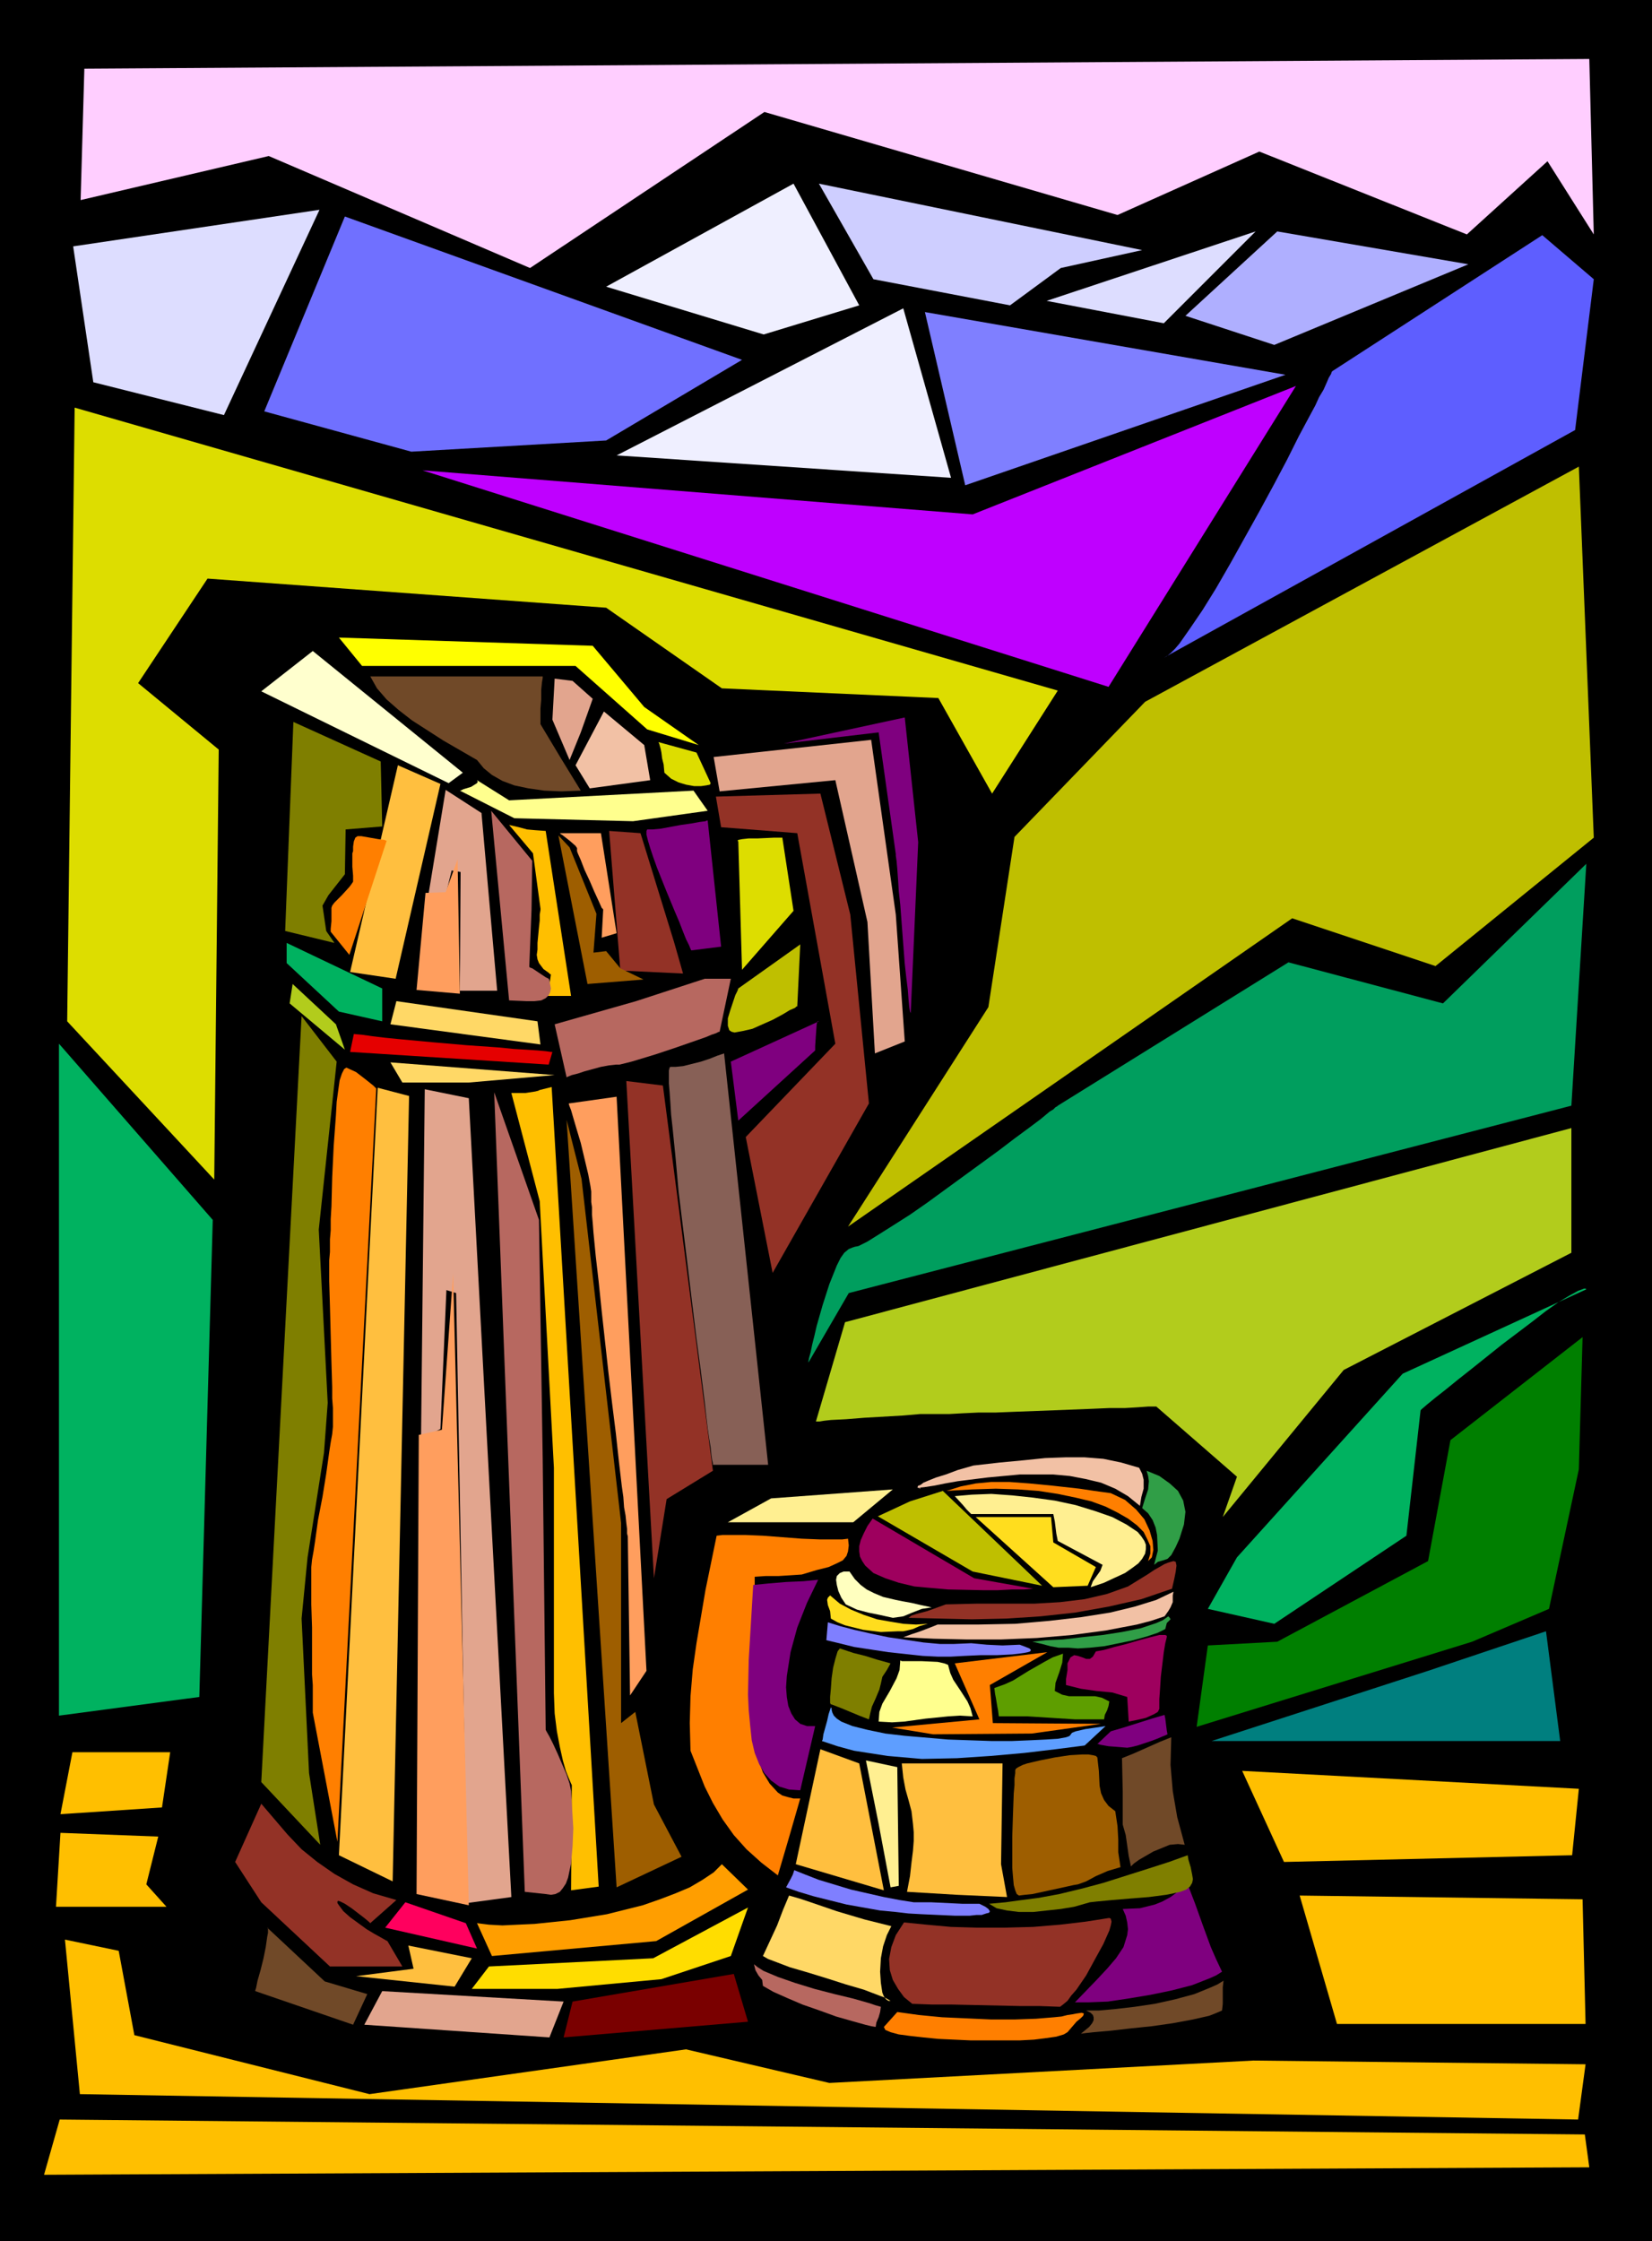 <?xml version="1.0" encoding="UTF-8" standalone="no"?>
<svg
   version="1.0"
   width="56.21mm"
   height="76.251mm"
   id="svg111"
   sodipodi:docname="Pitcher &amp; Mug.wmf"
   xmlns:inkscape="http://www.inkscape.org/namespaces/inkscape"
   xmlns:sodipodi="http://sodipodi.sourceforge.net/DTD/sodipodi-0.dtd"
   xmlns="http://www.w3.org/2000/svg"
   xmlns:svg="http://www.w3.org/2000/svg">
  <rect width="100%" height="100%" fill="#333333" stroke="none"/>
  <sodipodi:namedview
     id="namedview111"
     pagecolor="#ffffff"
     bordercolor="#000000"
     borderopacity="0.25"
     inkscape:showpageshadow="2"
     inkscape:pageopacity="0.0"
     inkscape:pagecheckerboard="0"
     inkscape:deskcolor="#d1d1d1"
     inkscape:document-units="mm" />
  <defs
     id="defs1">
    <pattern
       id="WMFhbasepattern"
       patternUnits="userSpaceOnUse"
       width="6"
       height="6"
       x="0"
       y="0" />
  </defs>
  <path
     style="fill:#000000;fill-opacity:1;fill-rule:evenodd;stroke:none"
     d="M 0,0 H 212.448 V 288.192 H 0 Z"
     id="path1" />
  <path
     style="fill:#7f007f;fill-opacity:1;fill-rule:evenodd;stroke:none"
     d="m 157.152,253.536 -0.768,-1.632 -0.672,-1.536 -1.056,-2.88 -0.96,-2.688 -0.96,-2.496 -1.152,0.864 -1.056,0.768 -1.056,0.576 -0.96,0.384 -1.92,0.48 -2.208,0.096 0.384,0.864 0.192,0.864 0.096,0.864 -0.096,0.768 -0.48,1.536 -0.96,1.44 -1.152,1.344 -1.344,1.44 -2.784,2.88 h 1.824 l 2.4,-0.096 2.592,-0.384 2.88,-0.48 2.784,-0.576 2.592,-0.672 2.208,-0.864 0.864,-0.384 z"
     id="path2" />
  <path
     style="fill:#704928;fill-opacity:1;fill-rule:evenodd;stroke:none"
     d="m 152.352,237.216 -0.96,-3.552 -0.576,-3.36 -0.288,-3.36 0.096,-3.552 -1.44,0.576 -3.456,1.536 -1.44,0.576 0.096,4.32 v 4.224 l 0.384,1.344 0.384,2.688 0.288,1.344 0.384,-0.384 0.672,-0.48 1.824,-1.056 2.112,-0.864 1.056,-0.096 z"
     id="path3" />
  <path
     style="fill:#9e005e;fill-opacity:1;fill-rule:evenodd;stroke:none"
     d="m 149.088,219.744 v -1.248 l 0.096,-1.344 0.096,-1.536 0.384,-3.168 0.192,-1.152 0.192,-0.768 v -0.192 l -0.192,-0.096 h -0.768 l -1.152,0.288 -1.44,0.384 -1.632,0.48 -1.536,0.384 -1.344,0.384 -1.056,0.192 -0.384,0.672 -0.384,0.288 h -0.48 l -0.48,-0.192 -0.576,-0.192 -0.48,-0.096 -0.48,0.288 -0.384,0.768 v 0.864 l -0.192,1.152 v 0.768 l 1.92,0.48 2.016,0.288 2.016,0.192 1.92,0.576 0.096,1.536 0.096,1.632 0.96,-0.192 1.248,-0.288 1.056,-0.48 0.48,-0.288 z"
     id="path4" />
  <path
     style="fill:#5e9e00;fill-opacity:1;fill-rule:evenodd;stroke:none"
     d="m 136.704,212.64 -1.344,0.48 -1.056,0.576 -2.016,1.152 -2.016,1.248 -1.056,0.48 -1.344,0.48 0.096,0.768 0.096,0.48 0.192,1.152 0.096,0.48 0.096,0.768 h 3.744 l 3.072,0.192 2.976,0.192 h 3.744 l 0.096,-0.576 0.288,-0.576 0.192,-0.576 0.096,-0.576 -0.96,-0.48 -0.864,-0.192 h -3.36 l -0.864,-0.192 -0.96,-0.48 0.096,-1.056 0.48,-1.344 0.384,-1.248 z"
     id="path5" />
  <path
     style="fill:#9e5e00;fill-opacity:1;fill-rule:evenodd;stroke:none"
     d="m 141.12,225.984 -0.192,-0.192 -0.384,-0.096 -0.576,-0.096 H 139.2 l -1.632,0.096 -1.92,0.288 -1.92,0.384 -1.632,0.384 -0.576,0.192 -0.576,0.288 -0.288,0.192 -0.096,0.192 V 228 l -0.096,0.672 v 0.864 l -0.096,1.056 -0.096,2.592 -0.096,2.976 v 4.032 l 0.096,1.152 0.096,1.056 0.192,0.672 0.192,0.48 0.288,0.192 0.768,-0.096 0.96,-0.096 4.416,-0.96 0.864,-0.192 0.576,-0.096 1.056,-0.384 1.248,-0.672 1.536,-0.672 1.632,-0.48 -0.288,-1.92 v -1.632 l -0.096,-1.728 -0.288,-1.92 -0.864,-0.672 -0.576,-0.768 -0.384,-0.864 -0.192,-0.96 -0.096,-1.92 z"
     id="path6" />
  <path
     style="fill:#ffbf3f;fill-opacity:1;fill-rule:evenodd;stroke:none"
     d="m 128.928,226.752 h -12.96 l 0.192,1.824 0.288,1.536 0.384,1.344 0.384,1.44 0.192,1.632 0.096,1.056 v 1.152 l -0.096,1.248 -0.192,1.536 -0.192,1.728 -0.384,2.016 6.432,0.384 6.432,0.288 -0.768,-4.224 z"
     id="path7" />
  <path
     style="fill:#933226;fill-opacity:1;fill-rule:evenodd;stroke:none"
     d="m 142.656,246.624 -3.072,0.48 -3.264,0.384 -3.456,0.288 -3.648,0.096 h -3.552 l -3.36,-0.096 -3.168,-0.288 -2.88,-0.288 -1.056,1.632 -0.576,1.536 -0.288,1.536 0.096,1.44 0.384,1.248 0.672,1.152 0.768,1.056 1.056,0.864 2.592,0.096 h 2.496 l 8.832,0.192 h 2.496 l 2.592,0.096 0.384,-0.288 0.576,-0.48 0.48,-0.672 0.672,-0.768 1.248,-1.824 1.152,-2.112 1.056,-1.92 0.768,-1.728 0.192,-0.672 0.096,-0.48 -0.096,-0.384 z"
     id="path8" />
  <path
     style="fill:#ffd866;fill-opacity:1;fill-rule:evenodd;stroke:none"
     d="m 114.624,247.68 -3.456,-0.864 -3.552,-1.056 -3.36,-1.152 -1.44,-0.48 -1.344,-0.384 -0.768,1.824 -0.768,2.016 -1.824,3.936 0.672,0.384 0.768,0.288 2.016,0.768 2.304,0.672 2.496,0.768 2.4,0.768 2.304,0.672 2.016,0.768 0.768,0.288 0.672,0.384 h -0.288 l -0.288,-0.192 -0.288,-0.384 -0.192,-0.48 -0.192,-1.248 -0.096,-1.44 0.096,-1.728 0.288,-1.536 0.48,-1.44 z"
     id="path9" />
  <path
     style="fill:#ffbf3f;fill-opacity:1;fill-rule:evenodd;stroke:none"
     d="m 113.664,243.072 -3.168,-16.32 -4.992,-1.824 -3.168,14.784 z"
     id="path10" />
  <path
     style="fill:#ffff8e;fill-opacity:1;fill-rule:evenodd;stroke:none"
     d="m 125.088,220.704 -1.632,-0.096 -1.536,0.096 -2.88,0.288 -2.784,0.384 -1.536,0.096 -1.728,-0.096 0.096,-1.248 0.384,-1.056 0.96,-1.632 0.864,-1.632 0.384,-1.056 0.096,-1.248 0.192,0.096 h 2.496 l 2.112,0.096 0.864,0.192 0.48,0.192 0.288,1.056 0.384,0.864 0.96,1.44 0.864,1.344 0.384,0.864 z"
     id="path11" />
  <path
     style="fill:#ff7f00;fill-opacity:1;fill-rule:evenodd;stroke:none"
     d="m 115.392,258.72 2.784,0.384 2.976,0.288 6.336,0.288 h 2.976 l 2.784,-0.096 2.304,-0.192 0.96,-0.096 0.768,-0.192 0.672,-0.096 0.48,-0.096 0.672,-0.096 0.288,0.096 -0.096,0.288 -0.288,0.288 -0.576,0.48 -1.152,1.344 -0.48,0.288 -0.96,0.288 -1.344,0.192 -1.536,0.192 -1.824,0.096 H 124.8 l -4.128,-0.192 -1.92,-0.192 -1.728,-0.192 -1.44,-0.192 -1.056,-0.288 -0.672,-0.288 -0.192,-0.384 z"
     id="path12" />
  <path
     style="fill:#704928;fill-opacity:1;fill-rule:evenodd;stroke:none"
     d="m 139.68,258.528 h 1.632 l 2.112,-0.192 2.496,-0.288 2.592,-0.384 2.592,-0.576 2.496,-0.672 2.112,-0.864 0.864,-0.384 0.768,-0.48 -0.096,0.864 v 2.112 l -0.096,0.864 -0.672,0.288 -0.96,0.384 -2.112,0.48 -2.592,0.48 -2.688,0.384 -2.784,0.288 -2.496,0.288 -2.208,0.192 -0.864,0.096 -0.768,0.096 1.056,-0.864 0.384,-0.48 0.192,-0.384 v -0.384 l -0.096,-0.288 -0.288,-0.288 z"
     id="path13" />
  <path
     style="fill:#b76860;fill-opacity:1;fill-rule:evenodd;stroke:none"
     d="m 96.96,252.576 0.48,0.384 0.768,0.48 1.824,0.768 2.208,0.768 2.496,0.768 2.592,0.672 2.4,0.576 2.016,0.576 0.864,0.288 0.672,0.192 -0.096,0.672 -0.192,0.672 -0.288,0.672 -0.096,0.576 -0.576,-0.096 -0.768,-0.192 -1.728,-0.48 -2.016,-0.576 -2.112,-0.768 -2.208,-0.768 -2.016,-0.864 -1.728,-0.768 -1.344,-0.768 -0.096,-0.768 -0.48,-0.576 -0.384,-0.672 z"
     id="path14" />
  <path
     style="fill:#5e9eff;fill-opacity:1;fill-rule:evenodd;stroke:none"
     d="m 106.944,219.84 0.096,0.384 0.192,0.384 0.384,0.384 0.576,0.384 1.44,0.576 1.92,0.48 2.304,0.48 2.496,0.288 5.568,0.48 5.568,0.192 h 2.688 l 2.304,-0.096 2.016,-0.096 1.536,-0.096 1.056,-0.192 0.288,-0.096 0.192,-0.096 0.288,-0.384 0.48,-0.192 1.248,-0.288 1.344,-0.192 1.248,-0.192 -2.688,2.496 -3.744,0.48 -4.032,0.48 -4.32,0.384 -4.32,0.288 -4.512,0.096 -4.416,-0.384 -4.32,-0.672 -2.112,-0.576 -2.016,-0.672 0.096,-0.192 0.096,-0.672 0.48,-1.728 0.192,-0.864 0.192,-0.576 0.096,-0.288 0.096,0.096 z"
     id="path15" />
  <path
     style="fill:#7f007f;fill-opacity:1;fill-rule:evenodd;stroke:none"
     d="m 149.76,220.512 -1.632,0.48 -3.648,1.152 -1.632,0.48 -1.728,1.632 h 0.096 l 0.288,0.096 1.056,0.192 1.248,0.096 1.152,0.096 0.576,-0.096 0.768,-0.192 1.728,-0.576 0.768,-0.288 0.672,-0.288 0.48,-0.192 0.192,-0.096 -0.096,-0.48 -0.192,-1.536 z"
     id="path16" />
  <path
     style="fill:#7f7f00;fill-opacity:1;fill-rule:evenodd;stroke:none"
     d="m 152.736,238.56 -2.4,0.864 -2.688,0.864 -5.76,1.824 -2.88,0.768 -2.784,0.672 -2.592,0.48 -2.208,0.288 -2.112,0.288 -2.112,0.192 0.96,0.576 1.344,0.288 1.536,0.192 h 1.824 l 3.552,-0.384 1.728,-0.288 1.344,-0.384 0.672,-0.192 0.864,-0.096 2.016,-0.192 2.304,-0.192 2.4,-0.192 2.208,-0.288 0.96,-0.192 0.864,-0.192 0.768,-0.288 0.48,-0.384 0.288,-0.48 0.096,-0.48 -0.096,-0.576 -0.192,-0.96 -0.288,-0.96 z"
     id="path17" />
  <path
     style="fill:#7f7fff;fill-opacity:1;fill-rule:evenodd;stroke:none"
     d="m 102.144,240.48 1.44,0.576 1.728,0.672 4.128,1.248 4.224,0.96 2.016,0.384 1.824,0.288 h 2.208 l 4.032,0.192 h 2.208 l 0.768,0.384 0.384,0.288 0.192,0.288 -0.096,0.192 -0.384,0.096 -0.576,0.192 h -0.672 l -0.864,0.096 h -1.92 l -4.224,-0.192 -1.728,-0.096 -1.632,-0.192 -2.016,-0.192 -4.32,-0.768 -4.224,-1.056 -1.92,-0.576 -1.632,-0.576 0.576,-1.056 0.288,-0.576 z"
     id="path18" />
  <path
     style="fill:#7f7fff;fill-opacity:1;fill-rule:evenodd;stroke:none"
     d="m 106.464,208.608 1.536,0.48 1.824,0.48 2.112,0.48 2.304,0.48 4.512,0.672 2.112,0.192 h 1.824 l 2.208,-0.096 2.016,0.192 2.016,0.096 2.208,-0.096 0.768,0.288 0.48,0.192 0.192,0.192 -0.096,0.192 -0.288,0.096 -0.48,0.096 -0.672,0.096 -0.864,0.096 -1.92,0.096 h -2.112 l -2.112,0.096 -1.728,0.096 h -1.728 l -1.92,-0.096 -4.416,-0.48 -4.416,-0.672 -1.92,-0.48 -1.632,-0.384 z"
     id="path19" />
  <path
     style="fill:#ffef91;fill-opacity:1;fill-rule:evenodd;stroke:none"
     d="m 111.36,226.368 4.032,0.864 0.096,7.68 0.096,7.584 -1.056,0.192 -1.536,-8.16 z"
     id="path20" />
  <path
     style="fill:#7f7f00;fill-opacity:1;fill-rule:evenodd;stroke:none"
     d="m 108,211.968 1.728,0.576 1.536,0.384 1.536,0.48 1.728,0.48 -0.48,0.864 -0.576,0.864 -0.192,0.864 -0.192,0.768 -0.48,1.152 -0.48,1.056 -0.192,0.768 -0.192,0.864 -1.248,-0.48 -2.304,-0.96 -1.248,-0.48 h -0.096 l -0.096,-0.192 v -0.768 l 0.096,-1.056 0.096,-1.344 0.192,-1.344 0.288,-1.152 0.288,-0.96 z"
     id="path21" />
  <path
     style="fill:#933226;fill-opacity:1;fill-rule:evenodd;stroke:none"
     d="m 147.552,202.464 0.864,-0.576 1.344,-0.768 0.48,-0.192 0.672,-0.192 0.288,0.096 0.096,0.48 -0.096,0.768 -0.192,0.96 -0.288,1.248 -3.936,1.344 -4.224,0.96 -4.32,0.768 -4.416,0.48 -4.416,0.288 -4.416,0.096 -4.128,-0.096 -4.032,-0.096 0.384,-0.288 0.576,-0.192 1.44,-0.384 1.344,-0.48 1.056,-0.384 4.032,-0.096 h 7.392 l 3.264,-0.192 3.168,-0.384 2.88,-0.672 2.688,-0.96 z"
     id="path22" />
  <path
     style="fill:#f2c1a5;fill-opacity:1;fill-rule:evenodd;stroke:none"
     d="m 150.912,204.672 -0.096,0.48 v 0.864 l -0.288,0.672 -0.288,0.48 -0.48,0.672 -1.728,0.576 -1.824,0.48 -4.032,0.768 -4.32,0.576 -4.512,0.384 -4.608,0.192 h -4.416 l -4.224,-0.096 -3.936,-0.192 1.056,-0.384 1.152,-0.384 1.248,-0.48 0.96,-0.384 h 5.184 l 4.8,-0.096 4.416,-0.384 4.128,-0.48 3.648,-0.576 3.168,-0.768 2.784,-0.864 z"
     id="path23" />
  <path
     style="fill:#f2c1a5;fill-opacity:1;fill-rule:evenodd;stroke:none"
     d="m 146.592,193.632 0.192,-1.152 0.288,-1.056 v -1.152 l -0.192,-0.768 -0.384,-0.768 -2.304,-0.672 -2.304,-0.48 -2.4,-0.192 h -2.496 l -2.592,0.096 -2.784,0.288 -3.072,0.288 -3.36,0.384 -2.016,0.576 -1.536,0.576 -1.248,0.384 -0.96,0.384 -0.672,0.288 -0.384,0.288 -0.288,0.096 -0.096,0.192 0.096,0.096 0.288,0.096 v -0.096 h -0.48 l 0.96,-0.096 1.248,-0.192 1.44,-0.288 1.632,-0.288 3.84,-0.48 4.128,-0.384 h 4.32 l 2.112,0.192 2.016,0.384 2.016,0.48 1.824,0.768 1.632,0.96 z"
     id="path24" />
  <path
     style="fill:#ffffbf;fill-opacity:1;fill-rule:evenodd;stroke:none"
     d="m 109.248,202.08 0.672,0.96 0.768,0.768 0.768,0.576 0.96,0.48 1.152,0.48 1.632,0.384 0.96,0.192 1.056,0.192 1.248,0.288 1.344,0.288 -1.248,0.192 -1.248,0.48 -1.152,0.48 -1.344,0.192 -1.728,-0.384 -1.44,-0.288 -1.44,-0.384 -1.44,-0.672 -0.576,-0.864 -0.384,-0.864 -0.192,-0.768 -0.096,-0.672 0.096,-0.48 0.384,-0.384 0.48,-0.192 z"
     id="path25" />
  <path
     style="fill:#ffdd1e;fill-opacity:1;fill-rule:evenodd;stroke:none"
     d="m 106.752,205.152 1.248,1.056 1.44,0.768 1.632,0.672 1.728,0.576 1.632,0.288 1.728,0.288 1.632,0.096 1.536,-0.096 -1.056,0.288 -0.864,0.384 -0.768,0.192 -0.48,0.096 h -0.672 l -2.208,0.096 -2.304,-0.288 -2.304,-0.576 -0.96,-0.384 -0.864,-0.48 -0.096,-0.96 -0.288,-0.768 -0.096,-0.672 0.096,-0.288 z"
     id="path26" />
  <path
     style="fill:#309e47;fill-opacity:1;fill-rule:evenodd;stroke:none"
     d="m 150.24,207.84 -0.672,0.48 -0.864,0.384 -2.016,0.672 -2.4,0.48 -2.496,0.384 -2.688,0.288 -2.4,0.288 -2.208,0.096 -1.728,0.192 1.248,0.288 1.056,0.288 1.056,0.192 h 1.248 l 1.248,0.096 1.536,-0.096 1.824,-0.192 1.92,-0.384 1.824,-0.384 1.728,-0.48 1.44,-0.48 0.96,-0.48 0.192,-0.768 0.288,-0.288 0.192,-0.192 -0.096,-0.192 z"
     id="path27" />
  <path
     style="fill:#ff7f00;fill-opacity:1;fill-rule:evenodd;stroke:none"
     d="m 125.952,221.088 -3.168,-7.2 11.904,-1.44 -7.392,4.224 0.384,4.896 13.92,0.096 -8.928,1.248 -12.672,0.096 -5.28,-0.864 z"
     id="path28" />
  <path
     style="fill:#ff7f00;fill-opacity:1;fill-rule:evenodd;stroke:none"
     d="m 109.056,197.856 -0.768,0.096 h -2.784 l -2.4,-0.096 -4.992,-0.384 -2.304,-0.096 h -2.88 l -0.768,0.096 -1.44,7.008 -1.152,6.816 -0.48,3.36 -0.288,3.456 -0.096,3.456 0.096,3.552 1.824,4.608 1.056,2.112 1.248,2.112 1.44,2.016 1.632,1.824 1.92,1.728 2.112,1.632 1.44,-4.896 1.44,-4.992 h -0.864 l -0.768,-0.192 -0.672,-0.192 -0.576,-0.384 -1.056,-1.152 -0.864,-1.44 -0.672,-1.824 -0.384,-2.112 -0.384,-2.208 -0.096,-2.4 -0.096,-4.992 0.192,-4.8 0.096,-2.112 0.192,-1.92 0.096,-1.536 v -1.248 l 1.44,-0.096 h 1.632 l 1.536,-0.096 1.44,-0.096 1.92,-0.576 1.536,-0.384 1.056,-0.48 0.768,-0.384 0.48,-0.576 0.192,-0.576 0.096,-0.768 z"
     id="path29" />
  <path
     style="fill:#7f007f;fill-opacity:1;fill-rule:evenodd;stroke:none"
     d="m 105.216,203.136 -1.92,0.192 -2.208,0.096 -2.304,0.192 -1.92,0.192 -0.576,9.6 -0.096,4.512 0.096,2.016 0.192,2.016 0.192,1.824 0.384,1.632 0.576,1.44 0.672,1.152 0.864,0.96 1.056,0.768 1.248,0.384 1.44,0.096 1.92,-8.256 h -1.056 l -0.864,-0.288 -0.672,-0.576 -0.48,-0.768 -0.384,-0.96 -0.192,-1.152 -0.096,-1.248 0.096,-1.44 0.48,-3.072 0.864,-3.168 1.248,-3.168 z"
     id="path30" />
  <path
     style="fill:#ffef91;fill-opacity:1;fill-rule:evenodd;stroke:none"
     d="m 93.6,195.744 5.568,-3.072 15.648,-1.152 -5.088,4.224 z"
     id="path31" />
  <path
     style="fill:#ffef91;fill-opacity:1;fill-rule:evenodd;stroke:none"
     d="m 122.784,192.384 1.056,1.152 0.48,0.576 0.576,0.576 h 10.56 l 0.192,0.96 0.192,1.536 0.192,0.96 5.76,3.072 -0.288,0.768 -0.96,1.344 -0.288,0.768 1.728,-0.576 1.44,-0.672 1.248,-0.576 0.96,-0.672 0.768,-0.576 0.48,-0.576 0.384,-0.672 0.096,-0.576 v -0.576 l -0.192,-0.48 -0.384,-0.576 -0.48,-0.576 -1.44,-0.96 -1.824,-0.96 -2.208,-0.768 -2.496,-0.768 -2.688,-0.576 -2.784,-0.384 -2.688,-0.288 -2.688,-0.192 -2.496,0.096 z"
     id="path32" />
  <path
     style="fill:#ffdd1e;fill-opacity:1;fill-rule:evenodd;stroke:none"
     d="m 125.472,195.072 9.984,9.024 4.416,-0.192 1.056,-2.4 -5.472,-3.168 -0.288,-3.264 z"
     id="path33" />
  <path
     style="fill:#bfbf00;fill-opacity:1;fill-rule:evenodd;stroke:none"
     d="m 121.248,191.712 12.768,12.192 -8.928,-1.824 -12.192,-7.104 4.128,-1.92 z"
     id="path34" />
  <path
     style="fill:#9e005e;fill-opacity:1;fill-rule:evenodd;stroke:none"
     d="m 112.224,195.264 -0.672,0.96 -0.48,0.96 -0.384,0.864 -0.192,0.768 v 0.672 l 0.096,0.672 0.288,0.576 0.384,0.576 1.056,0.96 1.536,0.672 1.728,0.576 2.016,0.48 2.112,0.192 2.208,0.192 4.416,0.096 h 2.016 l 1.824,-0.096 h 1.536 l 1.152,-0.096 -7.584,-1.344 z"
     id="path35" />
  <path
     style="fill:#ff7f00;fill-opacity:1;fill-rule:evenodd;stroke:none"
     d="m 121.728,191.712 1.824,-0.576 1.92,-0.384 2.016,-0.192 h 2.304 l 2.592,0.192 2.976,0.288 3.456,0.384 1.92,0.288 2.112,0.288 1.824,0.864 1.44,1.248 1.056,1.248 0.672,1.44 0.384,1.344 0.096,1.152 -0.192,0.96 -0.48,0.48 0.288,-0.96 v -0.96 l -0.384,-0.864 -0.48,-0.96 -0.864,-0.864 -1.152,-0.864 -1.344,-0.768 -1.536,-0.768 -1.824,-0.672 -2.016,-0.48 -2.304,-0.48 -2.496,-0.384 -2.592,-0.192 -2.88,-0.096 -3.072,0.096 z"
     id="path36" />
  <path
     style="fill:#309e47;fill-opacity:1;fill-rule:evenodd;stroke:none"
     d="m 147.456,189.12 1.632,0.672 1.344,0.96 1.056,0.96 0.672,1.248 0.288,1.44 -0.192,1.632 -0.576,1.824 -0.48,1.056 -0.576,1.056 -0.48,0.48 -0.576,0.192 -0.672,0.192 -0.48,0.384 0.48,-1.824 -0.096,-2.016 -0.192,-0.96 -0.384,-0.96 -0.576,-0.864 -0.768,-0.672 0.384,-1.248 0.384,-1.152 0.096,-1.056 -0.096,-0.672 z"
     id="path37" />
  <path
     style="fill:#876056;fill-opacity:1;fill-rule:evenodd;stroke:none"
     d="m 93.12,135.456 5.664,52.896 H 91.68 v -0.192 l -0.096,-0.384 -0.096,-0.672 -0.096,-0.96 -0.192,-1.152 -0.192,-1.344 -0.192,-1.632 -0.192,-1.728 -0.48,-3.84 -0.576,-4.32 -0.576,-4.704 -0.576,-4.8 -1.152,-9.408 -0.384,-4.32 -0.384,-3.84 -0.192,-1.728 -0.096,-1.536 -0.096,-1.344 -0.096,-1.152 v -1.632 l 0.096,-0.384 0.096,-0.096 h 0.672 l 0.96,-0.096 2.304,-0.576 1.152,-0.384 0.96,-0.384 0.576,-0.192 z"
     id="path38" />
  <path
     style="fill:#7f007f;fill-opacity:1;fill-rule:evenodd;stroke:none"
     d="m 91.008,105.504 1.728,16.224 -3.84,0.48 -0.096,-0.192 -0.192,-0.48 -0.384,-0.768 -0.384,-0.96 -0.48,-1.248 -0.576,-1.344 -1.152,-2.784 -1.152,-2.88 -0.48,-1.344 -0.384,-1.152 -0.288,-0.96 -0.192,-0.768 v -0.48 l 0.096,-0.192 h 0.672 l 1.056,-0.096 2.592,-0.48 1.344,-0.192 1.056,-0.192 0.768,-0.096 0.192,-0.096 z"
     id="path39" />
  <path
     style="fill:#933226;fill-opacity:1;fill-rule:evenodd;stroke:none"
     d="m 85.248,139.584 6.432,49.536 -5.952,3.648 -1.632,10.176 -3.552,-63.936 z"
     id="path40" />
  <path
     style="fill:#933226;fill-opacity:1;fill-rule:evenodd;stroke:none"
     d="m 82.368,107.136 4.32,14.016 1.152,4.032 -8.064,-0.384 -1.44,-17.952 z"
     id="path41" />
  <path
     style="fill:#ff9e5e;fill-opacity:1;fill-rule:evenodd;stroke:none"
     d="m 79.296,141.024 3.84,73.824 -2.112,3.168 -0.288,-20.352 v -0.096 l -0.096,-0.384 v -0.576 l -0.096,-0.768 -0.096,-0.96 -0.192,-1.056 -0.096,-1.344 -0.192,-1.344 -0.384,-3.264 -0.384,-3.552 -0.48,-3.84 -0.48,-4.032 -0.864,-7.872 -0.384,-3.744 -0.384,-3.36 -0.288,-2.976 -0.096,-1.248 -0.096,-1.056 v -0.96 l -0.096,-0.672 v -0.864 -0.48 l -0.096,-0.672 -0.288,-1.536 -0.96,-4.032 -0.576,-1.92 -0.48,-1.632 -0.192,-0.672 -0.192,-0.48 -0.096,-0.288 v -0.096 z"
     id="path42" />
  <path
     style="fill:#ff9e5e;fill-opacity:1;fill-rule:evenodd;stroke:none"
     d="m 77.28,107.136 2.016,12.864 -1.92,0.576 0.192,-3.552 v -0.096 l -0.192,-0.192 -0.384,-0.864 -0.576,-1.248 -0.576,-1.344 -0.672,-1.44 -0.48,-1.248 -0.384,-0.864 -0.096,-0.288 v -0.192 -0.192 l -0.192,-0.288 -0.768,-0.672 -0.864,-0.672 -0.288,-0.192 L 72,107.136 Z"
     id="path43" />
  <path
     style="fill:#9e5e00;fill-opacity:1;fill-rule:evenodd;stroke:none"
     d="m 72.864,144 1.92,7.584 5.088,44.256 v 25.728 l 1.824,-1.44 2.4,11.904 3.552,6.72 -8.352,3.936 z"
     id="path44" />
  <path
     style="fill:#9e5e00;fill-opacity:1;fill-rule:evenodd;stroke:none"
     d="m 71.808,107.424 1.44,1.536 3.456,8.544 -0.384,4.992 1.632,-0.192 1.824,2.208 2.976,1.44 -7.2,0.576 z"
     id="path45" />
  <path
     style="fill:#ffbf00;fill-opacity:1;fill-rule:evenodd;stroke:none"
     d="m 69.408,140.16 1.536,-0.384 6.048,102.816 -3.552,0.48 0.096,-13.536 -0.096,-0.192 -0.288,-0.672 -0.384,-0.96 -0.384,-1.344 -0.384,-1.728 -0.384,-2.016 -0.288,-2.304 -0.096,-2.592 v -28.992 l -1.824,-34.272 -3.648,-13.92 h 1.824 l 1.248,-0.192 0.384,-0.096 z"
     id="path46" />
  <path
     style="fill:#ffbf00;fill-opacity:1;fill-rule:evenodd;stroke:none"
     d="m 70.176,106.848 3.264,21.216 h -2.976 l 0.384,-2.784 h -0.096 l -0.192,-0.192 -0.672,-0.48 -0.576,-0.768 -0.192,-0.48 -0.096,-0.576 0.096,-0.672 v -0.864 l 0.192,-2.016 0.096,-0.864 V 117.6 l 0.096,-0.576 v -0.192 l -0.96,-7.104 -3.072,-3.648 1.248,0.288 1.056,0.288 1.056,0.096 z"
     id="path47" />
  <path
     style="fill:#b76860;fill-opacity:1;fill-rule:evenodd;stroke:none"
     d="m 63.552,140.448 3.936,102.816 2.688,0.288 0.672,0.096 0.576,-0.096 0.576,-0.288 0.384,-0.48 0.384,-0.576 0.288,-0.768 0.384,-1.824 0.192,-2.208 0.096,-2.304 -0.288,-4.8 -0.192,-0.96 -0.384,-1.152 -1.152,-2.688 -0.576,-1.248 -0.48,-0.96 -0.384,-0.672 -0.096,-0.192 v -0.096 l -0.384,-34.752 -0.48,-30.72 z"
     id="path48" />
  <path
     style="fill:#b76860;fill-opacity:1;fill-rule:evenodd;stroke:none"
     d="m 63.168,104.256 2.304,24.384 2.208,0.096 h 1.056 l 0.864,-0.096 0.576,-0.288 0.384,-0.384 0.192,-0.384 0.096,-0.48 -0.192,-1.056 -0.096,-0.192 -0.384,-0.192 -1.728,-1.152 -0.288,-0.096 -0.096,-0.096 0.288,-7.296 0.096,-6.336 z"
     id="path49" />
  <path
     style="fill:#e2a58e;fill-opacity:1;fill-rule:evenodd;stroke:none"
     d="m 65.76,243.936 -5.472,-102.72 -5.664,-1.152 -0.48,45.024 2.496,-1.344 0.768,-17.856 1.248,0.384 1.44,78.432 z"
     id="path50" />
  <path
     style="fill:#e2a58e;fill-opacity:1;fill-rule:evenodd;stroke:none"
     d="m 63.936,127.392 -2.016,-22.848 -4.608,-2.976 -2.304,14.016 2.208,-0.096 0.864,-3.552 1.152,0.192 -0.096,15.264 z"
     id="path51" />
  <path
     style="fill:#ff9e5e;fill-opacity:1;fill-rule:evenodd;stroke:none"
     d="m 60.288,244.992 -2.016,-81.216 -1.44,20.064 -2.976,0.672 -0.288,59.04 z"
     id="path52" />
  <path
     style="fill:#ff9e5e;fill-opacity:1;fill-rule:evenodd;stroke:none"
     d="m 59.136,127.776 -0.288,-17.28 -1.536,4.224 -2.592,0.096 -1.152,12.48 z"
     id="path53" />
  <path
     style="fill:#ffbf3f;fill-opacity:1;fill-rule:evenodd;stroke:none"
     d="m 52.608,140.928 -2.112,100.992 -6.912,-3.36 4.992,-98.688 z"
     id="path54" />
  <path
     style="fill:#ffbf3f;fill-opacity:1;fill-rule:evenodd;stroke:none"
     d="M 56.64,100.8 50.88,125.856 45.024,124.992 51.168,98.4 Z"
     id="path55" />
  <path
     style="fill:#ff7f00;fill-opacity:1;fill-rule:evenodd;stroke:none"
     d="m 48.384,139.968 -4.992,96.864 -3.168,-16.608 v -3.552 l -0.096,-1.344 v -6.048 l -0.096,-2.976 v -4.128 -0.672 l 0.096,-0.96 0.192,-1.056 0.192,-1.248 0.384,-2.784 0.576,-2.976 0.48,-2.976 0.384,-2.784 0.192,-1.248 0.192,-1.056 0.096,-0.96 v -0.672 -1.728 l -0.096,-1.248 v -1.44 L 42.624,175.2 42.528,171.648 42.432,168 42.336,164.736 v -2.688 l 0.096,-1.056 v -0.768 -0.864 l 0.096,-1.152 v -1.44 l 0.096,-1.632 0.096,-3.744 0.192,-4.032 0.288,-3.936 0.096,-1.728 0.192,-1.44 0.192,-1.344 0.288,-0.864 0.288,-0.576 0.288,-0.192 1.248,0.576 1.248,0.96 0.96,0.768 0.288,0.288 z"
     id="path56" />
  <path
     style="fill:#ff7f00;fill-opacity:1;fill-rule:evenodd;stroke:none"
     d="m 49.728,108.096 -4.8,14.688 -2.4,-2.976 v -0.384 l 0.096,-0.96 v -1.728 l 0.096,-0.288 0.288,-0.384 0.96,-0.96 0.96,-1.056 0.288,-0.384 0.192,-0.288 v -0.768 l -0.096,-1.152 v -1.728 l 0.096,-0.288 v -0.576 l 0.096,-0.672 0.192,-0.48 0.288,-0.192 h 0.48 l 2.208,0.384 0.768,0.096 0.192,0.096 z"
     id="path57" />
  <path
     style="fill:#7f7f00;fill-opacity:1;fill-rule:evenodd;stroke:none"
     d="m 43.296,136.512 -4.512,-5.856 -5.184,98.496 7.584,8.064 -1.44,-9.216 -0.96,-19.872 0.768,-7.872 2.112,-13.44 0.48,-6.432 -1.152,-22.272 z"
     id="path58" />
  <path
     style="fill:#7f7f00;fill-opacity:1;fill-rule:evenodd;stroke:none"
     d="m 48.96,97.92 -11.232,-5.088 -1.056,26.88 6.336,1.536 -1.056,-1.536 -0.48,-3.264 0.768,-1.344 2.112,-2.688 0.096,-5.76 4.704,-0.384 z"
     id="path59" />
  <path
     style="fill:#ff9e00;fill-opacity:1;fill-rule:evenodd;stroke:none"
     d="m 92.832,239.712 -1.056,1.056 -1.44,0.96 -1.632,0.96 -1.824,0.768 -2.016,0.768 -2.208,0.768 -4.608,1.152 -4.704,0.768 -4.608,0.48 -2.112,0.096 -2.016,0.096 -1.728,-0.096 -1.536,-0.192 1.92,4.224 21.12,-1.92 11.808,-6.624 z"
     id="path60" />
  <path
     style="fill:#ffdd00;fill-opacity:1;fill-rule:evenodd;stroke:none"
     d="M 96.192,245.28 84,251.808 l -21.12,1.056 -2.208,2.88 h 11.04 l 13.344,-1.248 8.928,-2.976 z"
     id="path61" />
  <path
     style="fill:#7a0000;fill-opacity:1;fill-rule:evenodd;stroke:none"
     d="m 94.368,253.824 1.824,6.144 -23.712,2.016 1.152,-4.608 z"
     id="path62" />
  <path
     style="fill:#933226;fill-opacity:1;fill-rule:evenodd;stroke:none"
     d="m 33.6,231.936 3.36,3.936 1.824,1.92 2.016,1.632 2.208,1.536 2.4,1.344 2.592,1.152 2.976,0.864 -3.36,2.976 -0.192,-0.192 -0.576,-0.48 -1.632,-1.248 -0.864,-0.576 -0.576,-0.288 -0.288,-0.096 -0.096,0.096 v 0.192 l 0.192,0.288 0.576,0.768 0.864,0.768 2.112,1.536 0.96,0.576 0.864,0.48 0.672,0.384 0.192,0.096 1.92,3.264 h -9.312 l -8.832,-8.256 -3.36,-5.184 z"
     id="path63" />
  <path
     style="fill:#704928;fill-opacity:1;fill-rule:evenodd;stroke:none"
     d="m 34.368,247.872 7.392,6.912 5.472,1.632 -1.824,3.936 -12.576,-4.32 v -0.096 l 0.096,-0.288 0.192,-0.96 0.384,-1.344 0.384,-1.536 0.288,-1.44 0.192,-1.344 0.096,-0.48 v -0.672 z"
     id="path64" />
  <path
     style="fill:#ffbf3f;fill-opacity:1;fill-rule:evenodd;stroke:none"
     d="m 52.512,250.176 8.16,1.632 -2.208,3.648 -12.672,-1.344 7.392,-0.96 z"
     id="path65" />
  <path
     style="fill:#ff005e;fill-opacity:1;fill-rule:evenodd;stroke:none"
     d="m 52.128,244.608 7.776,2.688 1.44,3.264 -11.808,-2.688 z"
     id="path66" />
  <path
     style="fill:#e2a58e;fill-opacity:1;fill-rule:evenodd;stroke:none"
     d="m 49.152,256.032 23.328,1.344 -1.824,4.608 -23.808,-1.632 z"
     id="path67" />
  <path
     style="fill:#b76860;fill-opacity:1;fill-rule:evenodd;stroke:none"
     d="m 72.864,138.528 0.192,-0.096 0.48,-0.192 0.768,-0.192 0.864,-0.288 2.112,-0.576 1.056,-0.192 0.864,-0.096 h 0.48 l 1.536,-0.384 0.96,-0.288 2.208,-0.672 2.304,-0.768 2.208,-0.768 1.92,-0.672 0.672,-0.288 0.576,-0.192 0.384,-0.192 h 0.096 l 1.44,-6.816 h -3.36 l -8.832,2.88 -10.464,2.976 z"
     id="path68" />
  <path
     style="fill:#ffd866;fill-opacity:1;fill-rule:evenodd;stroke:none"
     d="m 69.12,131.328 -18.144,-2.592 -0.768,2.976 19.296,2.592 z"
     id="path69" />
  <path
     style="fill:#e50000;fill-opacity:1;fill-rule:evenodd;stroke:none"
     d="m 45.504,132.96 1.056,0.096 1.344,0.192 1.632,0.192 1.92,0.192 4.128,0.384 4.416,0.384 4.128,0.288 1.92,0.192 1.632,0.096 1.44,0.096 1.056,0.096 0.672,0.096 h 0.192 l -0.48,1.632 -25.536,-1.632 z"
     id="path70" />
  <path
     style="fill:#ffd866;fill-opacity:1;fill-rule:evenodd;stroke:none"
     d="m 50.208,136.608 21.12,1.632 -11.04,0.96 h -8.544 z"
     id="path71" />
  <path
     style="fill:#00b260;fill-opacity:1;fill-rule:evenodd;stroke:none"
     d="m 36.864,121.248 12.288,5.856 v 4.224 l -5.568,-1.248 -6.72,-6.24 z"
     id="path72" />
  <path
     style="fill:#b2cc1c;fill-opacity:1;fill-rule:evenodd;stroke:none"
     d="m 37.632,126.528 5.568,5.184 1.152,3.264 -7.104,-5.952 z"
     id="path73" />
  <path
     style="fill:#ffffce;fill-opacity:1;fill-rule:evenodd;stroke:none"
     d="m 33.6,88.896 6.624,-5.184 19.296,15.648 -1.824,1.344 z"
     id="path74" />
  <path
     style="fill:#ffff8e;fill-opacity:1;fill-rule:evenodd;stroke:none"
     d="m 61.344,100.32 4.128,2.592 23.712,-1.248 1.824,2.592 -9.6,1.344 -15.264,-0.384 -7.008,-3.552 h 0.096 l 0.384,-0.192 0.96,-0.288 0.768,-0.48 0.096,-0.192 z"
     id="path75" />
  <path
     style="fill:#ffff00;fill-opacity:1;fill-rule:evenodd;stroke:none"
     d="m 46.56,85.632 h 27.456 l 9.216,8.16 6.624,2.016 -7.008,-4.896 -6.624,-7.872 -32.64,-1.056 z"
     id="path76" />
  <path
     style="fill:#dddd00;fill-opacity:1;fill-rule:evenodd;stroke:none"
     d="m 84.672,95.424 4.896,1.344 1.824,3.936 -0.096,0.192 -0.48,0.096 -0.672,0.096 H 89.28 l -1.056,-0.192 -0.96,-0.288 -0.96,-0.48 -0.864,-0.768 -0.096,-1.056 -0.192,-0.768 -0.096,-0.768 -0.096,-0.48 -0.192,-0.672 z"
     id="path77" />
  <path
     style="fill:#704928;fill-opacity:1;fill-rule:evenodd;stroke:none"
     d="M 69.888,86.976 H 47.616 l 0.864,1.536 1.248,1.44 1.536,1.344 1.728,1.344 4.032,2.592 4.32,2.496 0.864,1.056 1.056,0.864 1.344,0.768 1.536,0.576 1.824,0.384 2.016,0.288 2.208,0.096 2.496,-0.096 -2.592,-4.224 -2.592,-4.32 V 91.104 L 69.6,89.952 v -1.248 l 0.096,-0.96 0.096,-0.576 v -0.192 z"
     id="path78" />
  <path
     style="fill:#e2a58e;fill-opacity:1;fill-rule:evenodd;stroke:none"
     d="m 71.328,87.264 -0.288,5.28 2.208,5.184 1.44,-3.552 1.536,-4.32 -2.592,-2.304 z"
     id="path79" />
  <path
     style="fill:#f2c1a5;fill-opacity:1;fill-rule:evenodd;stroke:none"
     d="m 77.664,91.488 -3.648,6.912 1.824,2.976 7.776,-1.056 -0.768,-4.512 z"
     id="path80" />
  <path
     style="fill:#e2a58e;fill-opacity:1;fill-rule:evenodd;stroke:none"
     d="m 92.544,101.76 14.88,-1.44 4.128,18.24 0.96,16.896 3.84,-1.536 -1.152,-16.32 -3.168,-22.464 -20.256,2.208 z"
     id="path81" />
  <path
     style="fill:#933226;fill-opacity:1;fill-rule:evenodd;stroke:none"
     d="m 92.064,102.432 13.44,-0.384 3.84,15.552 2.4,24.288 -12.384,21.792 -3.456,-17.472 11.52,-12 -4.896,-27.072 -9.792,-0.768 z"
     id="path82" />
  <path
     style="fill:#7f007f;fill-opacity:1;fill-rule:evenodd;stroke:none"
     d="m 117.12,130.272 0.96,-21.984 -1.728,-16.032 -15.552,3.36 12.192,-1.44 2.208,15.648 v 0.192 l 0.096,0.672 0.096,1.056 0.096,1.344 0.096,1.536 0.192,1.728 0.288,3.84 0.288,3.744 0.192,1.728 0.192,1.536 0.096,1.248 0.096,1.056 0.096,0.576 z"
     id="path83" />
  <path
     style="fill:#7f007f;fill-opacity:1;fill-rule:evenodd;stroke:none"
     d="m 105.312,131.328 -11.328,5.184 0.96,7.584 9.888,-9.024 v 0.096 -0.672 l 0.096,-1.44 0.096,-1.344 0.096,-0.384 z"
     id="path84" />
  <path
     style="fill:#007f7f;fill-opacity:1;fill-rule:evenodd;stroke:none"
     d="m 198.816,209.76 -15.168,5.088 -27.84,9.024 h 44.832 z"
     id="path85" />
  <path
     style="fill:#007f00;fill-opacity:1;fill-rule:evenodd;stroke:none"
     d="m 203.04,188.928 -3.84,17.952 -9.888,4.224 -35.424,10.944 1.44,-10.464 8.928,-0.48 19.392,-10.368 2.88,-15.552 16.992,-13.248 z"
     id="path86" />
  <path
     style="fill:#00b260;fill-opacity:1;fill-rule:evenodd;stroke:none"
     d="m 204,165.792 -23.616,10.848 -21.312,23.616 -3.744,6.624 8.544,1.92 16.992,-11.328 1.824,-16.128 0.192,-0.192 0.672,-0.576 1.056,-0.864 1.344,-1.056 1.536,-1.248 1.824,-1.44 3.84,-3.072 3.936,-2.976 1.728,-1.344 1.632,-1.152 1.44,-0.864 1.056,-0.576 0.768,-0.288 h 0.192 z"
     id="path87" />
  <path
     style="fill:#b2cc1c;fill-opacity:1;fill-rule:evenodd;stroke:none"
     d="m 202.08,145.056 -93.408,24.96 -3.744,12.768 h 0.48 l 0.576,-0.096 0.864,-0.096 1.92,-0.096 2.4,-0.192 4.992,-0.288 2.208,-0.192 h 1.536 2.208 l 1.728,-0.096 2.016,-0.096 h 2.208 l 2.4,-0.096 5.088,-0.192 4.896,-0.192 2.208,-0.096 h 2.016 l 1.632,-0.096 1.344,-0.096 h 1.056 l 10.368,9.024 -1.824,5.184 15.552,-18.912 29.28,-15.072 z"
     id="path88" />
  <path
     style="fill:#009e5e;fill-opacity:1;fill-rule:evenodd;stroke:none"
     d="m 103.968,175.2 v -0.192 l 0.096,-0.48 0.192,-0.672 0.192,-0.96 0.288,-1.152 0.288,-1.248 0.768,-2.688 0.864,-2.688 0.96,-2.4 0.48,-0.96 0.48,-0.672 0.576,-0.48 0.48,-0.192 0.288,-0.096 0.48,-0.096 1.152,-0.576 1.536,-0.96 1.824,-1.152 2.112,-1.344 2.208,-1.536 9.216,-6.72 2.016,-1.536 1.824,-1.344 1.536,-1.152 1.152,-0.96 0.48,-0.288 0.288,-0.288 0.192,-0.096 0.096,-0.096 29.664,-18.432 19.872,5.28 18.432,-17.952 -1.92,31.104 -92.928,24.096 z"
     id="path89" />
  <path
     style="fill:#00b260;fill-opacity:1;fill-rule:evenodd;stroke:none"
     d="m 7.584,134.208 19.776,22.656 -1.728,61.344 -18.048,2.4 z"
     id="path90" />
  <path
     style="fill:#dddd00;fill-opacity:1;fill-rule:evenodd;stroke:none"
     d="M 27.552,151.68 28.128,96.384 17.76,87.84 26.688,74.4 l 51.264,3.744 14.88,10.368 27.84,1.248 6.912,12.288 L 136.032,88.8 9.6,52.416 8.64,131.328 Z"
     id="path91" />
  <path
     style="fill:#dddd00;fill-opacity:1;fill-rule:evenodd;stroke:none"
     d="m 94.944,108.192 0.48,16.512 6.624,-7.584 -1.44,-9.408 h -1.056 l -2.112,0.096 h -1.152 l -0.864,0.096 -0.48,0.096 -0.096,0.096 z"
     id="path92" />
  <path
     style="fill:#bf00ff;fill-opacity:1;fill-rule:evenodd;stroke:none"
     d="M 54.336,60.48 125.088,66.144 166.656,49.632 142.56,88.32 Z"
     id="path93" />
  <path
     style="fill:#bfbf00;fill-opacity:1;fill-rule:evenodd;stroke:none"
     d="m 109.056,157.728 57.12,-39.648 18.432,6.144 20.352,-16.512 -1.92,-47.712 -55.776,30.24 -16.8,17.376 -3.36,21.888 z"
     id="path94" />
  <path
     style="fill:#bfbf00;fill-opacity:1;fill-rule:evenodd;stroke:none"
     d="m 102.912,121.44 -7.968,5.664 -0.096,0.288 -0.288,0.576 -0.672,2.016 -0.288,0.96 v 0.96 l 0.192,0.576 0.288,0.192 0.384,0.096 1.056,-0.192 1.248,-0.288 2.592,-1.152 1.248,-0.672 0.96,-0.576 0.672,-0.288 0.192,-0.192 h 0.096 z"
     id="path95" />
  <path
     style="fill:#7f7fff;fill-opacity:1;fill-rule:evenodd;stroke:none"
     d="M 165.312,48.192 118.944,40.128 124.128,62.4 Z"
     id="path96" />
  <path
     style="fill:#efefff;fill-opacity:1;fill-rule:evenodd;stroke:none"
     d="M 116.16,39.648 122.304,61.44 79.296,58.56 Z"
     id="path97" />
  <path
     style="fill:#7070ff;fill-opacity:1;fill-rule:evenodd;stroke:none"
     d="M 95.424,46.272 44.352,27.84 33.984,52.896 52.896,58.08 77.952,56.64 Z"
     id="path98" />
  <path
     style="fill:#ddddff;fill-opacity:1;fill-rule:evenodd;stroke:none"
     d="M 41.088,26.976 28.8,53.376 12,49.152 9.408,31.68 Z"
     id="path99" />
  <path
     style="fill:#5e5eff;fill-opacity:1;fill-rule:evenodd;stroke:none"
     d="m 149.664,84.576 0.384,-0.192 0.48,-0.384 0.576,-0.576 0.576,-0.672 1.344,-1.92 1.632,-2.4 1.728,-2.784 1.824,-3.168 3.744,-6.72 1.824,-3.36 1.728,-3.264 1.536,-3.072 1.44,-2.688 0.672,-1.248 0.48,-1.056 0.576,-0.96 0.384,-0.864 0.288,-0.672 0.288,-0.48 0.096,-0.288 0.096,-0.096 26.976,-17.472 6.624,5.664 -2.4,19.392 z"
     id="path100" />
  <path
     style="fill:#afafff;fill-opacity:1;fill-rule:evenodd;stroke:none"
     d="m 188.832,33.984 -24.576,-4.224 -11.808,10.848 11.424,3.744 z"
     id="path101" />
  <path
     style="fill:#ddddff;fill-opacity:1;fill-rule:evenodd;stroke:none"
     d="m 161.472,29.76 -26.88,8.928 15.072,2.88 z"
     id="path102" />
  <path
     style="fill:#efefff;fill-opacity:1;fill-rule:evenodd;stroke:none"
     d="m 77.952,36.864 24.096,-13.248 8.448,15.648 -12.288,3.744 z"
     id="path103" />
  <path
     style="fill:#ceceff;fill-opacity:1;fill-rule:evenodd;stroke:none"
     d="m 105.312,23.616 7.008,12.288 17.568,3.36 6.528,-4.8 10.464,-2.304 z"
     id="path104" />
  <path
     style="fill:#ffceff;fill-opacity:1;fill-rule:evenodd;stroke:none"
     d="m 10.848,8.832 -0.48,16.896 24.192,-5.664 33.6,14.4 30.144,-20.064 45.408,13.248 18.24,-8.16 26.688,10.656 10.368,-9.408 5.952,9.408 -0.576,-22.56 z"
     id="path105" />
  <path
     style="fill:#ffbf00;fill-opacity:1;fill-rule:evenodd;stroke:none"
     d="m 9.312,225.312 h 12.576 l -1.056,7.104 -13.056,0.864 z"
     id="path106" />
  <path
     style="fill:#ffbf00;fill-opacity:1;fill-rule:evenodd;stroke:none"
     d="m 7.776,235.68 12.576,0.48 -1.536,6.144 2.592,2.88 H 7.2 Z"
     id="path107" />
  <path
     style="fill:#ffbf00;fill-opacity:1;fill-rule:evenodd;stroke:none"
     d="m 8.352,249.408 6.912,1.44 2.016,10.848 30.24,7.584 40.704,-5.76 18.432,4.32 54.528,-2.88 42.72,0.48 -0.96,7.104 -192.672,-3.264 z"
     id="path108" />
  <path
     style="fill:#ffbf00;fill-opacity:1;fill-rule:evenodd;stroke:none"
     d="m 7.68,272.544 196.128,1.92 0.576,4.224 -198.72,0.96 z"
     id="path109" />
  <path
     style="fill:#ffbf00;fill-opacity:1;fill-rule:evenodd;stroke:none"
     d="m 171.936,260.256 h 31.968 l -0.384,-16.032 -36.384,-0.48 z"
     id="path110" />
  <path
     style="fill:#ffbf00;fill-opacity:1;fill-rule:evenodd;stroke:none"
     d="m 165.12,239.424 37.056,-0.864 0.864,-8.544 -43.296,-2.304 z"
     id="path111" />
</svg>

